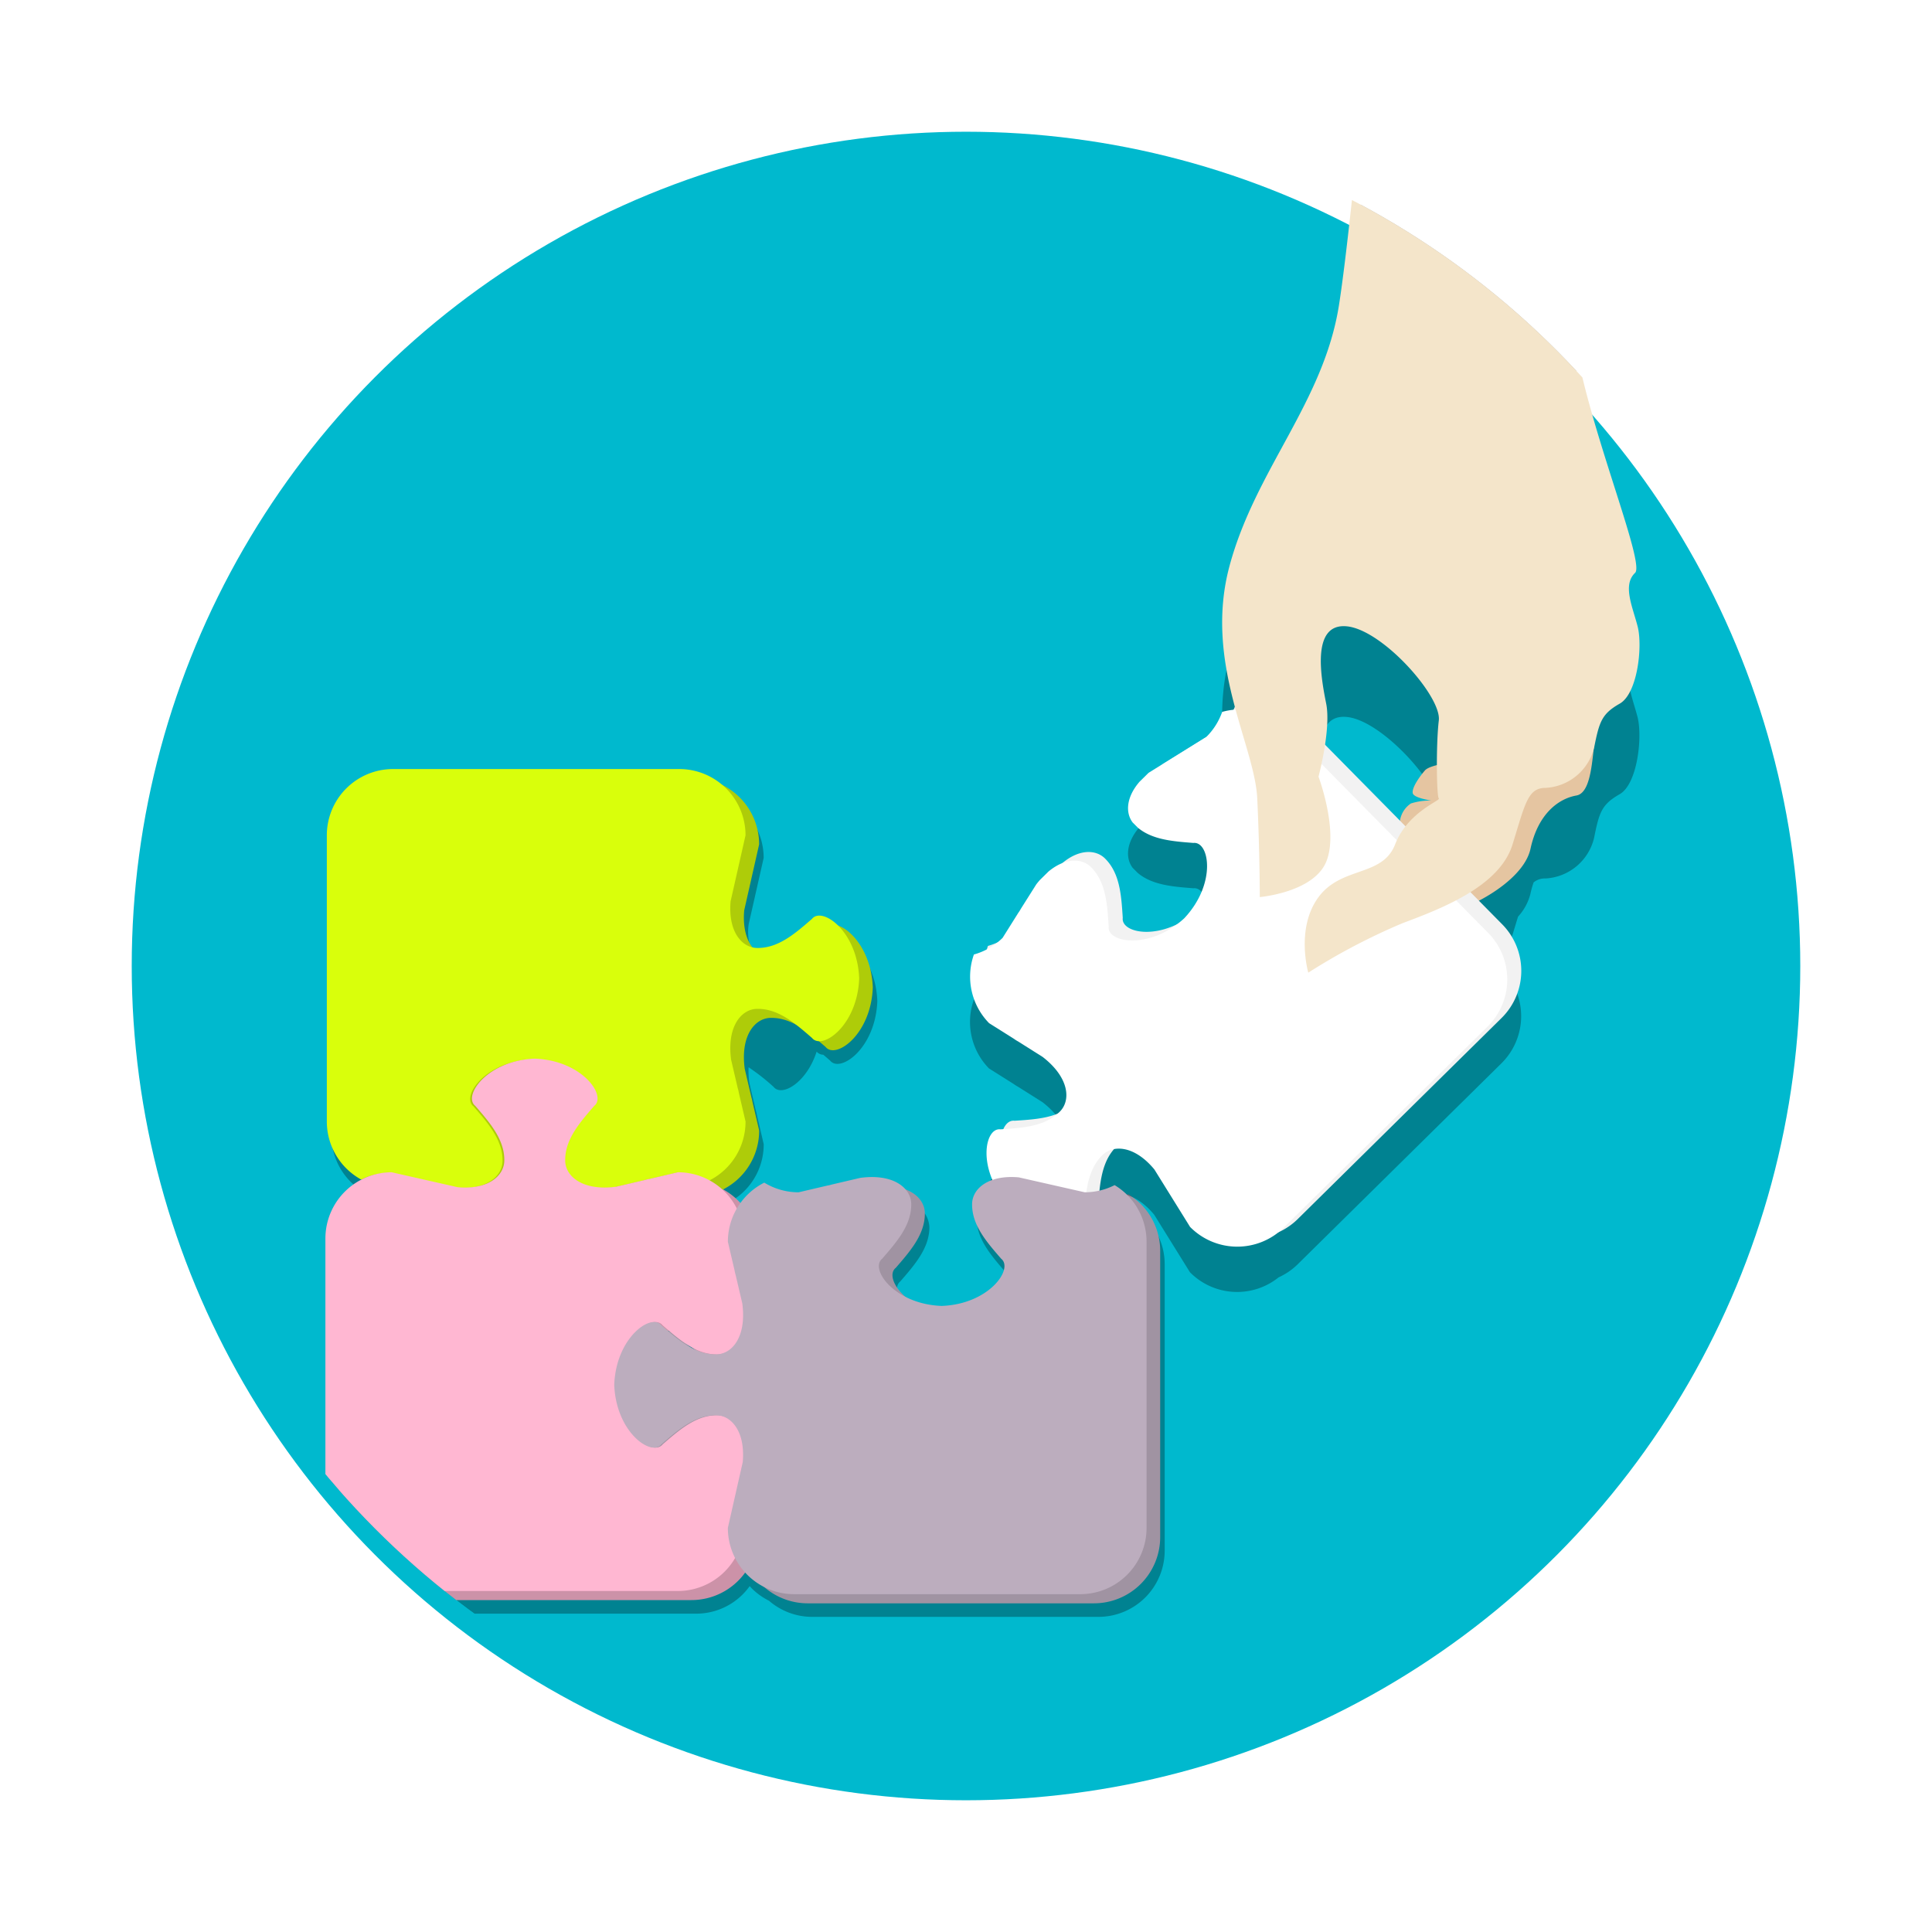 <svg xmlns="http://www.w3.org/2000/svg" xmlns:xlink="http://www.w3.org/1999/xlink" width="220" height="220" viewBox="0 0 220 220">
  <defs>
    <filter id="楕円形_126" x="0" y="0" width="220" height="220" filterUnits="userSpaceOnUse">
      <feOffset dy="3" input="SourceAlpha"/>
      <feGaussianBlur stdDeviation="5" result="blur"/>
      <feFlood flood-opacity="0.302"/>
      <feComposite operator="in" in2="blur"/>
      <feComposite in="SourceGraphic"/>
    </filter>
    <clipPath id="clip-path">
      <circle id="楕円形_127" data-name="楕円形 127" cx="95" cy="95" r="95" fill="none"/>
    </clipPath>
    <clipPath id="clip-path-2">
      <rect id="長方形_1325" data-name="長方形 1325" width="187.693" height="187.693" transform="translate(-0.86 -2.971)" fill="none"/>
    </clipPath>
  </defs>
  <g id="img_about_01" transform="translate(15 12)">
    <g transform="matrix(1, 0, 0, 1, -15, -12)" filter="url(#楕円形_126)">
      <circle id="楕円形_126-2" data-name="楕円形 126" cx="95" cy="95" r="95" transform="translate(15 12)" fill="#00b9ce"/>
    </g>
    <g id="グループ_118" data-name="グループ 118">
      <g id="グループ_117" data-name="グループ 117" clip-path="url(#clip-path)">
        <g id="グループ_116" data-name="グループ 116">
          <g id="グループ_115" data-name="グループ 115" clip-path="url(#clip-path-2)">
            <g id="グループ_114" data-name="グループ 114">
              <g id="グループ_111" data-name="グループ 111" opacity="0.3">
                <path id="パス_845" data-name="パス 845" d="M115.415,126.644a7.579,7.579,0,0,0-1.427-1.11c-.046.023-.1.039-.14.061a7.642,7.642,0,0,0-1.409-1.094,7.5,7.5,0,0,1-3.4.816l-7.512-1.7c-3.535-.313-5.346,1.35-5.317,3.1h0c0,2.366,1.662,4.263,3.31,6.165,1.446,1.149-1.379,5.176-6.775,5.375a9.786,9.786,0,0,1-4.1-1.031c-1.433-1.241-1.9-2.693-1.124-3.312,1.649-1.9,3.31-3.8,3.31-6.165a2.991,2.991,0,0,0-2.2-2.763c-.868-1.006-2.593-1.654-5.148-1.312l-3.227.755a4.184,4.184,0,0,1-.529.124l-3.27.765a7.5,7.5,0,0,1-3.908-1.1,7.319,7.319,0,0,0-2.719,2.322c-.079-.086-.155-.176-.237-.259a7.586,7.586,0,0,0-1.728-1.292,7.48,7.48,0,0,0,4.1-6.7l-.765-3.27a4.224,4.224,0,0,0-.124-.529l-.755-3.227a9.326,9.326,0,0,1-.077-1.732,23.806,23.806,0,0,1,2.847,2.234c.933,1.174,3.764-.468,4.9-4.016a1,1,0,0,0,.758.352c.26.22.518.445.777.669,1.149,1.446,5.176-1.379,5.376-6.775-.145-3.926-2.314-6.48-3.929-7.03-1.162-1.161-2.429-1.49-3-.777-1.9,1.648-3.8,3.31-6.164,3.31h0a2.487,2.487,0,0,1-.608-.068,5.891,5.891,0,0,1-.942-4.217l1.7-7.512a7.512,7.512,0,0,0-4.17-6.741,7.508,7.508,0,0,0-4.925-1.837H30.279a7.545,7.545,0,0,0-7.546,7.546v32.588a7.539,7.539,0,0,0,3.893,6.6c.026-.013.054-.021.08-.034l.025.024a7.509,7.509,0,0,0-4.163,6.738v32.588a7.509,7.509,0,0,0,4.169,6.741,7.51,7.51,0,0,0,4.926,1.837H64.251a7.475,7.475,0,0,0,6.118-3.138c.079.087.155.176.237.259a7.586,7.586,0,0,0,1.96,1.406,7.508,7.508,0,0,0,4.925,1.837h32.588a7.545,7.545,0,0,0,7.546-7.546V131.98A7.519,7.519,0,0,0,115.415,126.644Zm-71.033-5h0Zm17.388,19.51a1.19,1.19,0,0,0-.16-.013l-.009-.008a1.3,1.3,0,0,1,.154.008ZM67,144.566h0v-.042h0Zm-2.4-1.361c-.149-.07-.3-.144-.444-.225q-.223-.172-.446-.353c.195.125.391.244.59.353C64.4,143.057,64.5,143.131,64.6,143.205Z"/>
              </g>
              <path id="パス_846" data-name="パス 846" d="M78.744,73.582v1.38A8.7,8.7,0,0,0,78.744,73.582Z" fill="none"/>
              <path id="パス_847" data-name="パス 847" d="M78.744,89.516v1.36A8.566,8.566,0,0,0,78.744,89.516Z" fill="none"/>
              <g id="グループ_112" data-name="グループ 112">
                <path id="パス_848" data-name="パス 848" d="M43.976,121.123H50.9c0-2.367,1.662-4.264,3.31-6.165,1.446-1.149-1.378-5.176-6.774-5.376-5.4.2-8.221,4.227-6.775,5.376C42.314,116.859,43.976,118.756,43.976,121.123Z" fill="#cc92a8"/>
                <path id="パス_849" data-name="パス 849" d="M71.281,139.462v-1.38c-.016-.2-.035-.41-.064-.625l-.755-3.227a4.224,4.224,0,0,1-.124-.529l-.765-3.27a7.514,7.514,0,0,1,.945-3.653,7.514,7.514,0,0,0-6.783-4.257l-3.27.765a4.182,4.182,0,0,0-.529.124l-3.228.755c-3.854.517-5.832-1.215-5.8-3.042H43.976c.029,1.748-1.782,3.412-5.317,3.1l-7.513-1.7a7.549,7.549,0,0,0-7.546,7.546v32.589a7.549,7.549,0,0,0,7.546,7.546H63.735a7.542,7.542,0,0,0,6.6-3.894,7.494,7.494,0,0,1-.763-3.289l1.7-7.512c0-.045,0-.087.008-.132v-1.359c-.208-2.549-1.624-3.851-3.106-3.826v-6.93C69.652,143.284,71.066,141.994,71.281,139.462ZM68.174,150.19c-2.366,0-4.263,1.661-6.164,3.31-1.149,1.446-5.176-1.379-5.376-6.775.2-5.4,4.227-8.221,5.376-6.775,1.9,1.648,3.8,3.31,6.164,3.31Z" fill="#cc92a8"/>
              </g>
              <path id="パス_850" data-name="パス 850" d="M79.009,93.67c-1.9,1.648-3.8,3.309-6.165,3.309h0c-1.749.029-3.412-1.781-3.1-5.317l1.7-7.512A7.545,7.545,0,0,0,63.9,76.6H31.311a7.545,7.545,0,0,0-7.546,7.546v32.588a7.536,7.536,0,0,0,3.894,6.6,7.494,7.494,0,0,1,3.289-.763l7.512,1.7c.045,0,.087,0,.131.007h1.36c2.549-.208,3.851-1.624,3.826-3.106h6.93c-.024,1.478,1.266,2.892,3.8,3.106h1.38c.2-.015.41-.034.625-.063l3.227-.755a4.183,4.183,0,0,1,.529-.124l3.27-.765a7.5,7.5,0,0,1,3.652.945,7.509,7.509,0,0,0,4.257-6.784l-.765-3.269a4.018,4.018,0,0,0-.124-.529l-.755-3.228c-.516-3.854,1.216-5.833,3.043-5.8,2.366,0,4.264,1.662,6.165,3.31,1.149,1.446,5.176-1.379,5.376-6.775C84.185,95.048,80.158,92.223,79.009,93.67ZM54.017,115.013c-1.649,1.9-3.31,3.8-3.31,6.165h-6.93c0-2.366-1.662-4.263-3.31-6.165-1.446-1.148,1.379-5.176,6.775-5.375C52.638,109.837,55.463,113.864,54.017,115.013Z" fill="#aecc09"/>
              <g id="グループ_113" data-name="グループ 113">
                <path id="パス_851" data-name="パス 851" d="M114.9,125.1a7.553,7.553,0,0,0-1.428-1.11,7.5,7.5,0,0,1-3.4.816l-7.512-1.7c-3.536-.314-5.346,1.35-5.317,3.1h0c0,2.367,1.661,4.264,3.309,6.165,1.447,1.149-1.378,5.176-6.774,5.376-5.4-.2-8.221-4.227-6.775-5.376,1.648-1.9,3.31-3.8,3.31-6.165.03-1.826-1.949-3.559-5.8-3.042l-3.228.755a4.184,4.184,0,0,1-.529.124l-3.269.765a7.5,7.5,0,0,1-3.909-1.1,7.537,7.537,0,0,0-4.146,6.73l.765,3.27a4.055,4.055,0,0,0,.124.529l.755,3.227c.029.215.048.422.063.625a8.7,8.7,0,0,1,0,1.38c-.215,2.532-1.629,3.822-3.106,3.8v6.93c1.482-.025,2.9,1.277,3.106,3.826a8.673,8.673,0,0,1,0,1.359c0,.045,0,.087-.007.132l-1.7,7.512a7.545,7.545,0,0,0,7.546,7.546h32.588a7.545,7.545,0,0,0,7.546-7.546V130.431A7.525,7.525,0,0,0,114.9,125.1Z" fill="#a093a2"/>
                <path id="パス_852" data-name="パス 852" d="M56.49,146.725c.2,5.4,4.226,8.221,5.375,6.775,1.9-1.649,3.8-3.31,6.165-3.31v-6.93c-2.366,0-4.264-1.662-6.165-3.31C60.716,138.5,56.689,141.329,56.49,146.725Z" fill="#a093a2"/>
              </g>
              <path id="パス_853" data-name="パス 853" d="M77.46,92.637c-1.9,1.648-3.8,3.31-6.165,3.31h0c-1.748.029-3.412-1.782-3.1-5.317l1.7-7.512a7.545,7.545,0,0,0-7.546-7.546H29.762a7.547,7.547,0,0,0-7.546,7.546v32.588a7.536,7.536,0,0,0,3.894,6.6,7.507,7.507,0,0,1,3.289-.762l7.512,1.7c.045,0,.087,0,.132.008H38.4c2.549-.208,3.851-1.624,3.826-3.106h6.93c-.024,1.477,1.266,2.891,3.8,3.106h1.38c.2-.015.41-.035.625-.064l3.227-.755a4.042,4.042,0,0,1,.529-.123l3.27-.765a7.513,7.513,0,0,1,3.653.944,7.507,7.507,0,0,0,4.256-6.783l-.765-3.27a4.005,4.005,0,0,0-.123-.529l-.755-3.228c-.517-3.854,1.215-5.832,3.042-5.8,2.366,0,4.264,1.661,6.165,3.309,1.149,1.447,5.176-1.378,5.376-6.774C82.636,94.016,78.609,91.191,77.46,92.637ZM52.468,113.981c-1.649,1.9-3.31,3.8-3.31,6.165h-6.93c0-2.366-1.661-4.264-3.31-6.165-1.446-1.149,1.379-5.176,6.775-5.376C51.089,108.805,53.914,112.832,52.468,113.981Z" fill="#d9ff0b"/>
              <path id="パス_854" data-name="パス 854" d="M72.572,96.665c-1.9,1.648-3.8,3.309-6.165,3.309v6.93c2.366,0,4.264,1.662,6.165,3.31,1.149,1.446,5.176-1.378,5.375-6.775C77.748,98.043,73.721,95.218,72.572,96.665Z" fill="none"/>
              <path id="パス_855" data-name="パス 855" d="M171.2,63.548c1.454-1.389-8.722-24.486-6.977-32.126S177.012-3.859,177.012-3.859l-34.6-11.607s-3.2,37.5-4.943,48.552S127.947,51.808,125,62.8a26.659,26.659,0,0,0-.411,11.326c-.141.031-.281.063-.421.1a7.518,7.518,0,0,1-1.806,2.853l-6.543,4.064c-.034.029-.064.059-.1.087l-.968.955c-1.541,1.789-1.6,3.564-.767,4.643l.583.584c1.653,1.38,3.992,1.554,6.326,1.736,1.837-.2,2.653,4.654-1.048,8.585-.272.249-.548.475-.826.683-3.278,1.6-6.352.738-6.174-.732-.161-2.511-.31-5.028-1.972-6.713l.008-.008h0l-.008.008c-1.02-1.069-2.932-1.17-4.885.456l-.02.019a5.8,5.8,0,0,0-1.579.959l-.983.969c-.134.154-.268.312-.4.484l-1.768,2.8a3.969,3.969,0,0,1-.29.459l-1.79,2.841a7.533,7.533,0,0,1-.6.515,7.542,7.542,0,0,1-1.07.4c-.044.124-.079.25-.117.376a7.481,7.481,0,0,1-1.482.6,7.566,7.566,0,0,0,1.732,7.819l2.841,1.791a4.125,4.125,0,0,0,.46.29l2.8,1.767c3.074,2.382,3.23,5.007,1.908,6.268-.066.066-.136.125-.205.186a16,16,0,0,1-4.91.808c-.536-.065-.989.305-1.273.958l-.326.021c-1.833-.223-2.717,4.616.93,8.6,3.563,3.354,7.88,3,8.512,1.536,1.077-.206,1.748-.76,1.672-1.466.186-2.375.363-4.756,1.812-6.413,1.291-.247,2.991.374,4.594,2.316l4.065,6.542a7.546,7.546,0,0,0,10.1.581,7.52,7.52,0,0,0,2.168-1.485l11.6-11.442,11.6-11.442a7.546,7.546,0,0,0,.074-10.671l-.761-.772a8.047,8.047,0,0,0,1.94-3.164c.242-.783.45-1.477.641-2.1a5.961,5.961,0,0,0,1.4-2.567,11.7,11.7,0,0,1,.371-1.329,2,2,0,0,1,1.367-.449,6.024,6.024,0,0,0,5.524-4.634c.582-2.925.873-3.8,2.908-4.96s2.616-6.53,2.035-8.789S169.743,64.936,171.2,63.548ZM145.5,87.7a4.9,4.9,0,0,1,1.761.21,10.4,10.4,0,0,0,1.164.353c-.724-.125-1.789-.29-2.732-.367ZM138.344,69.64c4.014.364,10.636,7.773,10.506,10.6a3.473,3.473,0,0,0-1.59.661c-.384.441-1.49,1.841-1.393,2.568.058.432,1.192.714,2.142.866a5.36,5.36,0,0,0-2.348.333,2.739,2.739,0,0,0-1.246,1.938L135.933,78C135.339,74.955,134.466,69.289,138.344,69.64Z" opacity="0.3"/>
              <path id="パス_856" data-name="パス 856" d="M145.213,87.061l-1.454.547a4.222,4.222,0,0,0-2.108,1.817s-3.115-.714-4.724,1.563-.727,7.4-.727,7.4,9.413-5.805,12.32-6.1,9.9-3.664,10.763-7.646,3.192-5.7,5.227-6.057,1.745-5.776,2.326-7.375-16.242,3.562-16.242,3.562-2.764.3-3.334.957c-.384.441-1.49,1.841-1.393,2.568s3.234,1.029,3.428,1a7.4,7.4,0,0,0-3.634.194,2.885,2.885,0,0,0-1.235,2.883c.218.364,1.647-.072,2.834.364a8.655,8.655,0,0,0,2.011.508s-3.9-.775-5.185-.508-2.592,1.332-2.447,2.253a12.553,12.553,0,0,0,.8,2.378Z" fill="#e5c5a1"/>
              <path id="パス_857" data-name="パス 857" d="M139.507,100.1l-4.942,2.878.177.7s1.217-.7,2.536-1.47a29.1,29.1,0,0,0,2.446-1.618Z" fill="#f4ece0"/>
              <path id="パス_858" data-name="パス 858" d="M110.046,125.268c.2-2.509.38-5.024,2.065-6.686h0c1.225-1.248,3.68-1.127,5.94,1.61l4.065,6.542a7.5,7.5,0,0,0,2.968,1.848,7.515,7.515,0,0,0,7.7-1.774l11.6-11.442,11.6-11.442a7.546,7.546,0,0,0,.074-10.671l-11.442-11.6-11.441-11.6a7.537,7.537,0,0,0-7.408-1.966,7.507,7.507,0,0,1-1.806,2.852L117.424,75c-.035.029-.065.058-.1.087l-.968.955c-1.541,1.789-1.6,3.564-.767,4.643l.583.583c1.653,1.381,3.992,1.555,6.326,1.737,1.837-.2,2.653,4.654-1.048,8.585-3.982,3.647-8.821,2.763-8.6.93-.161-2.512-.31-5.029-1.972-6.714l.008-.008h0l-.008.008c-1.02-1.069-2.932-1.169-4.885.456l-.983.969c-.134.153-.268.312-.4.484l-1.768,2.8a3.985,3.985,0,0,1-.29.46l-1.79,2.841A7.511,7.511,0,0,1,97.5,95.713a7.566,7.566,0,0,0,1.732,7.819l2.841,1.791a4.127,4.127,0,0,0,.46.289l2.8,1.768c3.074,2.382,3.23,5.007,1.908,6.268-1.685,1.662-4.2,1.811-6.714,1.973-1.833-.223-2.717,4.616.93,8.6C105.392,127.921,110.243,127.1,110.046,125.268Z" fill="#f2f2f2"/>
              <path id="パス_859" data-name="パス 859" d="M108.447,126.246c.2-2.509.38-5.024,2.065-6.686h0c1.225-1.248,3.68-1.127,5.94,1.61l4.065,6.542a7.546,7.546,0,0,0,10.671.074l11.6-11.442,11.6-11.441a7.547,7.547,0,0,0,.074-10.672l-11.442-11.6-11.442-11.6a7.535,7.535,0,0,0-7.407-1.966,7.511,7.511,0,0,1-1.806,2.853l-6.543,4.065c-.034.028-.064.058-.1.087l-.968.954c-1.541,1.789-1.6,3.564-.767,4.643l.583.584c1.653,1.38,3.992,1.554,6.326,1.736,1.837-.2,2.653,4.654-1.048,8.585-3.982,3.647-8.821,2.763-8.6.93-.161-2.511-.31-5.029-1.972-6.714l.008-.008h0l-.008.008c-1.02-1.068-2.932-1.169-4.885.456l-.983.969c-.134.154-.268.313-.4.484l-1.768,2.8a3.968,3.968,0,0,1-.29.459L99.165,94.8A7.5,7.5,0,0,1,95.9,96.691a7.566,7.566,0,0,0,1.732,7.819l2.841,1.791a4.127,4.127,0,0,0,.46.29l2.8,1.767c3.074,2.382,3.23,5.007,1.908,6.268-1.685,1.662-4.2,1.811-6.714,1.973-1.833-.223-2.717,4.616.93,8.6C103.793,128.9,108.644,128.082,108.447,126.246Z" fill="#fff"/>
              <path id="パス_860" data-name="パス 860" d="M177.012-14.184l-34.6-11.608s-3.2,37.5-4.943,48.552S127.947,41.482,125,52.472s2.873,20.374,3.164,26.439.29,11.241.29,11.241,6.106-.522,7.56-4.012-.873-9.7-.873-9.7,1.454-5.414.873-8.322-1.745-9.168,2.325-8.8,10.827,7.986,10.5,10.719-.256,8.628,0,8.878-3.523,1.513-4.977,5.243-6.1,2.452-8.722,6-1.163,8.6-1.163,8.6a71.52,71.52,0,0,1,10.757-5.644c4.652-1.733,11.048-4.251,12.5-8.952s1.744-6.446,3.779-6.446a6.024,6.024,0,0,0,5.524-4.634c.582-2.925.873-3.8,2.908-4.96s2.616-6.53,2.035-8.789-1.745-4.715-.291-6.1S162.475,28.737,164.22,21.1,177.012-14.184,177.012-14.184Z" fill="#f4e5ca"/>
              <path id="パス_861" data-name="パス 861" d="M69.732,138.429v-1.38c-.016-.2-.035-.41-.064-.624l-.755-3.228a4.184,4.184,0,0,1-.124-.529l-.765-3.27a7.51,7.51,0,0,1,.945-3.652,7.509,7.509,0,0,0-6.783-4.257l-3.27.765a4.018,4.018,0,0,0-.529.124l-3.228.755c-3.854.516-5.832-1.216-5.8-3.043h0c0-2.366,1.661-4.264,3.309-6.165,1.446-1.149-1.378-5.176-6.774-5.375-5.4.2-8.221,4.226-6.775,5.375,1.64,1.892,3.292,3.78,3.308,6.13v.066c.008,1.737-1.8,3.379-5.315,3.068l-7.512-1.7a7.545,7.545,0,0,0-7.546,7.546v32.588a7.545,7.545,0,0,0,7.546,7.546H62.186a7.539,7.539,0,0,0,6.6-3.893,7.5,7.5,0,0,1-.763-3.29l1.7-7.512c0-.045,0-.087.008-.131v-1.36c-.208-2.548-1.624-3.85-3.106-3.826v-6.93C68.1,142.251,69.517,140.961,69.732,138.429Zm-3.106,10.728c-2.367,0-4.264,1.662-6.165,3.31-1.149,1.446-5.176-1.379-5.376-6.775.2-5.4,4.227-8.22,5.376-6.774,1.9,1.648,3.8,3.309,6.165,3.309Z" fill="#ffb7d2"/>
              <path id="パス_862" data-name="パス 862" d="M113.35,124.062a7.62,7.62,0,0,0-1.427-1.11,7.5,7.5,0,0,1-3.4.816l-7.512-1.7c-3.536-.313-5.346,1.35-5.317,3.1h0c0,2.366,1.661,4.263,3.31,6.165,1.446,1.149-1.379,5.176-6.775,5.375-5.4-.2-8.221-4.226-6.775-5.375,1.648-1.9,3.31-3.8,3.31-6.165.03-1.827-1.949-3.559-5.8-3.043l-3.227.755a4.055,4.055,0,0,1-.529.124l-3.27.765a7.5,7.5,0,0,1-3.909-1.1,7.54,7.54,0,0,0-4.146,6.73l.765,3.27a4.018,4.018,0,0,0,.124.529l.755,3.228c.029.214.048.421.063.624a8.7,8.7,0,0,1,0,1.38c-.207,2.446-1.534,3.73-2.956,3.792h-.245v0c-2.321-.044-4.194-1.679-6.07-3.305-1.149-1.446-5.176,1.378-5.375,6.774.2,5.4,4.226,8.221,5.375,6.775,1.9-1.645,3.791-3.3,6.15-3.309H66.5c1.475-.014,2.881,1.287,3.088,3.825a8.684,8.684,0,0,1,0,1.36c0,.044,0,.086-.007.131l-1.7,7.512a7.545,7.545,0,0,0,7.546,7.546h32.588a7.545,7.545,0,0,0,7.546-7.546V129.4A7.525,7.525,0,0,0,113.35,124.062Z" fill="#bcadbe"/>
            </g>
          </g>
        </g>
      </g>
    </g>
  </g>
</svg>
